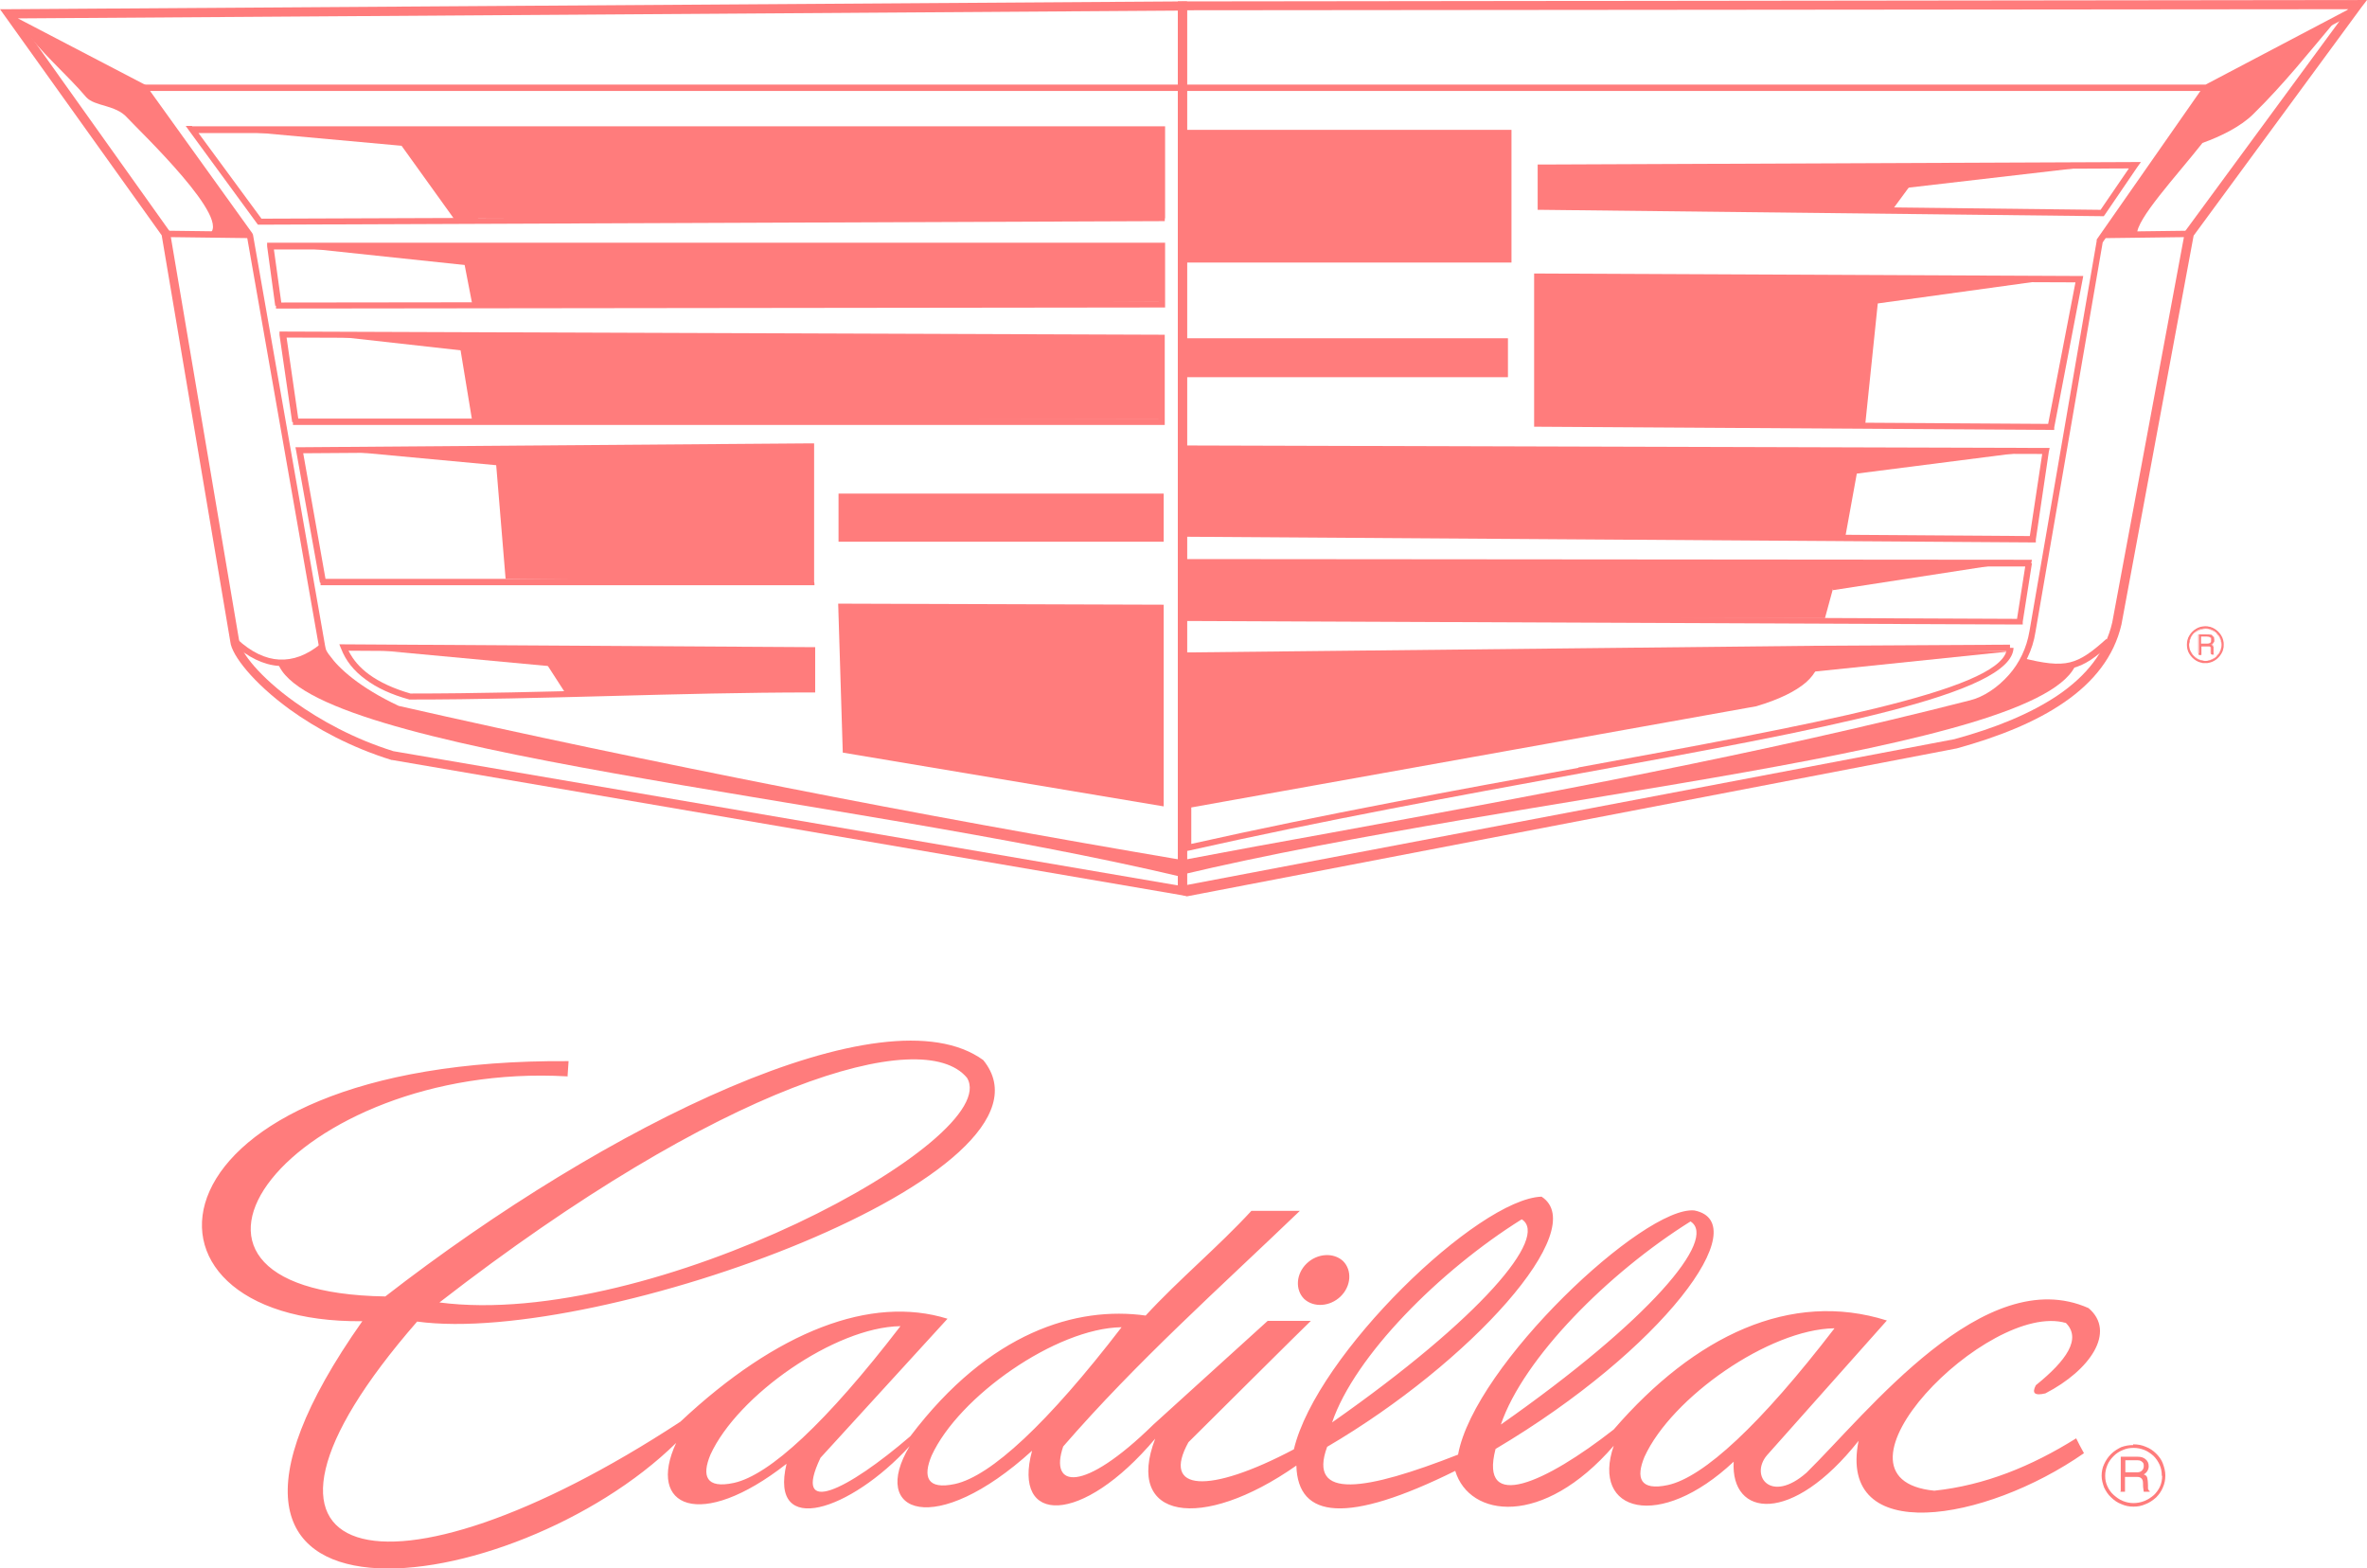 <?xml version="1.0" encoding="UTF-8"?> <svg xmlns="http://www.w3.org/2000/svg" version="1.1" viewBox="0 0 669 443.2"><defs><style> .cls-1 { fill-rule: evenodd; } .cls-1, .cls-2 { fill: #ff7c7c; } </style></defs><g><g id="Ebene_1"><path class="cls-2" d="M379.3,368.7h0Z"></path><path class="cls-1" d="M160.3,304.2c-77.6-4.4-128,61-51.4,62.2,62.6-48.6,141.2-87,169-66.8,25.9,31.8-108.6,80.9-160,73.9-61,70-9.1,83,74.4,28.3,27.4-25.7,53.9-35.8,75.5-29.1l-35.9,39.3c-8.1,17,7.6,9.2,25.4-6.1,22.4-29.6,47.1-36.8,66.5-34.1,9.5-10.3,20.4-19.3,29.9-29.6h13.7c-22.7,21.8-46.1,42.6-66.9,66.6-4,11.7,5.5,13.4,25.5-6.2l32.3-29.3h12.2c0-.1-34.6,34.3-34.6,34.3-7.7,13.9,5.6,14.8,29.8,2,6.4-26.9,52.1-70.8,70-71.4,14.1,9.1-20.1,47-60.6,70.7-5.6,15.2,11,12.4,37,2.2,4.6-25.3,52.6-70.4,66.8-69,17.5,3.5-8.8,39.3-56.2,67.4-4.7,18.1,14.1,9.6,33.4-5.5,22.9-26.5,50-39.4,77.2-30.8l-33.9,38.1c-4.9,5.8,1.1,13.8,11.2,4.9,17.3-17,50.3-59.6,79.7-46.5,7.9,6.7.4,17.6-12.2,24.1-3,.7-3.9,0-2.7-2.3,8.8-7.1,12.9-13.2,8.5-17.6-21.9-6.4-71.5,44-37.2,47.4,14.2-1.5,27.5-6.9,40.1-14.8.7,1.4,1.4,2.8,2.2,4.2-28,19.5-69.7,26.4-63.7-3.5-18.9,23.9-36.2,21.6-35.3,5.9-21,19.7-40.4,14.3-33.9-4.5-20.1,23.2-40.8,20.3-44.8,7.1-30.5,15.1-44.5,13.6-44.9-1.5-27,18.9-48.6,15.1-39.9-7.6-20.8,24.7-40.5,24.4-34.8,3.4-27.4,24.9-46.1,17.8-34.6-1.3-16.7,18.3-39.8,26-34.8,5-24.5,19.2-39.6,12.2-31.2-5.9-45.6,44.8-155.7,60.7-88.7-34.4-71.4.7-63.1-74.4,58.3-73.5l-.3,4.4h0ZM124.2,368.1c59.9,7.8,159.8-46.2,149.1-63.5-12.5-15.1-69.3,1.6-149.1,63.5h0ZM254.5,374.8c-20.9,27.2-37,42.1-47.1,44.3-7.9,1.7-9.1-2-6.6-8,7.7-16.8,35.2-36,53.6-36.3h.1ZM317,375.1c-20.9,27.2-37,42.1-47.1,44.3-7.9,1.7-9.1-2-6.6-8,7.7-16.8,35.2-36,53.6-36.3h.1ZM518.5,375.4c-20.9,27.2-37,42.1-47.1,44.3-7.9,1.7-9.1-2-6.6-8,7.7-16.8,35.2-36,53.6-36.3h.1ZM379.6,356.4c2.6,2.6,2.3,7.1-.7,10s-7.6,3.2-10.3.7c-2.6-2.6-2.3-7.1.7-10s7.6-3.2,10.3-.7h0ZM376.5,402c42.1-29.5,61.4-52.5,53.6-57.4-23.2,14.5-47.2,38.6-53.6,57.4h0ZM424.2,402.6c42.1-29.5,61.4-52.5,53.6-57.4-23.2,14.5-47.2,38.6-53.6,57.4h0Z"></path><path class="cls-1" d="M611,417c0-1.1-.2-2.1-.6-3-.4-.9-1-1.8-1.7-2.5-.8-.7-1.6-1.3-2.6-1.7-1-.4-2-.6-3.1-.6s-2.1.2-3,.6c-1,.4-1.8.9-2.6,1.7-.8.8-1.4,1.6-1.8,2.6s-.6,1.9-.6,3,.2,2,.6,2.9c.4.9,1,1.8,1.8,2.5s1.6,1.3,2.6,1.7c1,.4,2,.6,3,.6s2.1-.2,3.1-.6,1.9-1,2.7-1.7c.7-.7,1.3-1.5,1.7-2.4s.6-1.9.6-3h-.1ZM603,408.2c1.2,0,2.4.2,3.5.7,1.1.4,2.1,1.1,2.9,1.9.8.8,1.5,1.7,1.9,2.8.4,1.1.7,2.2.7,3.4s-.2,2.3-.7,3.4c-.4,1-1.1,2-1.9,2.8-.9.8-1.9,1.5-3,1.9-1.1.5-2.2.7-3.4.7s-2.3-.2-3.4-.7c-1.1-.4-2.1-1.1-2.9-1.9-.9-.8-1.5-1.8-2-2.8-.4-1.1-.7-2.2-.7-3.3s.2-2.3.7-3.3c.5-1.1,1.1-2,2-2.9.8-.8,1.8-1.4,2.8-1.9,1.1-.4,2.2-.6,3.4-.6h0v-.2h.1Z"></path><path class="cls-1" d="M599.4,421.4v-9.7h4.8c.9,0,1.6.2,2.2.7.6.5.9,1.1.9,2s-.5,1.8-1.4,2.3c.6.2.9.5,1,1s.2,1.1.2,2,0,.5,0,.8,0,.4.2.6c0,.2.2.3.3.3v.2h-1.7c0-.4-.2-1-.2-1.8s0-1.4-.3-1.8-.7-.6-1.4-.6h-3.4v4.2h-1.3v-.2h.1ZM600.7,416.1h3.4c.6,0,1-.2,1.3-.5s.5-.7.5-1.2,0-.9-.4-1.2c-.3-.3-.7-.5-1.3-.5h-3.5v3.3h0Z"></path><path class="cls-2" d="M335.5,1.7v251.6l-1.5-.3-223.1-38.2h-.2c-11.6-3.6-21.3-8.9-28.8-14.3-10.3-7.5-16.4-15.3-16.8-19.1h0l-19.4-114.9L1.5,4.7,0,2.6h2.6L334.2.4h1.3v1.3h0ZM332.9,250.2V3L5.1,5.2l42.8,60.1.2.6,19.5,115.2h0c.3,3.2,5.9,10.3,15.7,17.3,7.3,5.2,16.7,10.4,27.9,13.9l221.5,37.9h.2,0Z"></path><path class="cls-2" d="M335.5,3v247.1l216.9-41.2c11.4-3.1,21.6-7.2,29.5-12.6,7.7-5.3,13.2-12,15.1-20.4h0l20.5-110.2.2-.5,46-62.6-328.2.3h0ZM332.9,251.7V.4h1.3L666.4,0h2.6l-1.6,2.1-47.4,64.5-20.4,109.9h0c-2.1,9.1-7.9,16.3-16.2,22-8.1,5.6-18.7,9.8-30.3,13h0l-217.5,41.8-2.7-.8v-.8h0Z"></path><path class="cls-2" d="M4.1,4.7l37,19.3.3.3,29.9,41.6.2.4,20.4,116.3.2.9h0c.2.5.6,1.2,1.2,1.9,2.4,3.4,8.3,8.9,19.4,14.1,36,8.2,72.5,15.8,109.5,23.1s74.5,14.1,112.2,20.5l-.3,1.8c-37.9-6.4-75.3-13.3-112.3-20.5-37-7.2-73.6-14.9-109.7-23.1h-.2c-11.6-5.4-17.7-11.2-20.2-14.8-.7-.9-1.1-1.7-1.4-2.3-.3-.7-.3-1.3-.2-1.7l-20.3-115.7-29.7-41.3L3.3,6.3l.8-1.6h0Z"></path><polygon class="cls-2" points="40.7 23.9 623.4 23.9 665 2 665.8 3.6 624 25.6 623.6 25.7 40.7 25.7 40.7 23.9 40.7 23.9"></polygon><polygon class="cls-1" points="329.1 37.4 328.3 61.7 130.3 61.6 112.3 36.6 329.1 37.4 329.1 37.4"></polygon><polygon class="cls-1" points="328.3 85.3 327.6 69.6 130.3 69.6 133.5 86.1 328.3 85.3 328.3 85.3"></polygon><polygon class="cls-1" points="328.3 118.3 328.3 95.5 129.6 95.5 133.5 119.2 328.3 118.3 328.3 118.3"></polygon><polygon class="cls-1" points="139.8 126.1 229.2 126.1 229.3 164.4 142.9 163.6 139.8 126.1 139.8 126.1"></polygon><polygon class="cls-1" points="237 139.5 328.9 139.5 328.9 153.1 237 153.1 237 139.5 237 139.5"></polygon><polygon class="cls-1" points="334.2 95.6 426.2 95.6 426.2 106.6 334.2 106.6 334.2 95.6 334.2 95.6"></polygon><polygon class="cls-1" points="435.6 47.4 543.6 47.4 534.7 59.5 435.6 58.4 435.6 47.4 435.6 47.4"></polygon><polygon class="cls-1" points="229.5 183.8 152 183.8 160 196.2 229.5 194.8 229.5 183.8 229.5 183.8"></polygon><polygon class="cls-1" points="236.9 170.6 238.2 212.7 328.9 227.9 328.9 170.9 236.9 170.6 236.9 170.6"></polygon><polygon class="cls-1" points="334.2 36.7 427.2 36.7 427.2 74.2 334.2 74.2 334.2 36.7 334.2 36.7"></polygon><polygon class="cls-1" points="434.5 78.3 531.5 78.3 527.2 119.8 434.5 119.8 434.5 78.3 434.5 78.3"></polygon><polygon class="cls-1" points="334.2 126.7 334.2 150.8 521.5 152 526.1 126.7 334.2 126.7 334.2 126.7"></polygon><polygon class="cls-1" points="334.2 158.9 334.2 174.7 515.8 174.7 520.1 158.9 334.2 158.9 334.2 158.9"></polygon><path class="cls-1" d="M334.2,184.5v42.9c52-9.1,104-18.1,156-27.2,15.8-3.4,24.2-9.8,23.4-17.7l-179.4,1.9h0Z"></path><path class="cls-2" d="M624.3,25.3l-30,43.2-19,110.1h0c-.8,5.2-3.1,9.6-6.1,13.1-3.5,4.1-8,6.9-11.9,7.9-59.8,15.3-120.5,26.4-181.1,37.6-13.9,2.5-27.7,5.1-41.8,7.7l-.3-1.8c13.8-2.6,27.8-5.2,41.8-7.7,60.6-11.1,121.2-22.2,181-37.5,3.6-.9,7.7-3.5,11-7.3,2.8-3.2,4.9-7.4,5.7-12.2h0l19-110.3v-.4l30.3-43.4,1.5,1h-.1Z"></path><polygon class="cls-2" points="46.9 65.2 70.6 65.5 70.6 67.3 46.9 67 46.9 65.2 46.9 65.2"></polygon><polygon class="cls-2" points="618.8 67 595.1 67.3 595.1 65.5 618.8 65.2 618.8 67 618.8 67"></polygon><path class="cls-2" d="M327.6,37.6H56.1l17.8,24.2,253.5-.9v-23.2h.2ZM54.3,35.7h275v25.9c-.1,0-.1.9-.1.9h-.9l-254.9,1h-.5l-.3-.4-19.1-26.1-1-1.4h1.8Z"></path><path class="cls-2" d="M77.4,70.4l2.1,15.1,248-.3v-14.7H77.4ZM77.8,86.5l-2.3-16.9v-1h253.8v18.3h-.9l-249.6.3h-.8v-.8h-.2,0Z"></path><path class="cls-2" d="M81,95.4l3.3,22.9h243.1v-22l-246.5-.9h0ZM82.6,119.4l-3.6-24.7v-1h.9l248.4.9h.9v25.5H82.8v-.8h-.2Z"></path><path class="cls-2" d="M85.7,128.1l6.3,35.5h136.4v-36.5c-.1,0-142.7,1-142.7,1h0ZM90.4,164.6l-6.7-37.2-.2-1h1.1l144.6-1.1h.9v39.2c.1,0,.1.9.1.9H90.6v-.7h-.2Z"></path><path class="cls-2" d="M97.1,182.1l132.4.8h.9v12.8h-.9c-18.9,0-37.9.5-56.8,1-18.9.5-37.9,1-56.8,1h-.2c-5.1-1.4-9.2-3.3-12.4-5.7-3.3-2.4-5.6-5.3-6.9-8.7l-.5-1.2h1.3,0ZM228.6,184.7l-130.1-.8c1.3,2.6,3.2,4.8,5.8,6.7,3,2.2,6.9,4,11.7,5.4,18.9,0,37.8-.5,56.7-1,18.6-.5,37.3-1,55.9-1v-9.2h0Z"></path><path class="cls-2" d="M435.6,46.5l167.8-.7h1.7l-1,1.4-9.2,13.5-.3.4h-.5l-158.6-1.8h-.9v-12.8h1,0ZM601.7,47.6l-165.2.7v9.2l157.2,1.8,8-11.7h0Z"></path><path class="cls-2" d="M588.6,79.1l-8,41.7v.7h-.9l-145.2-.9h-.9v-43.3h.9l153.2.7h1.1l-.2,1.1h0ZM578.9,119.7l7.7-39.9-151.2-.6v39.7l143.5.9h0Z"></path><path class="cls-2" d="M579.1,127.5l-3.7,25v.8h-.9l-238.6-1.6h-.9v-25.8h.9l242.4.7h1l-.2,1h0ZM573.7,151.5l3.5-23.2-240.4-.7v22.3l237,1.6h-.1Z"></path><path class="cls-2" d="M574.3,159.2l-2.6,16.5v.8h-.9l-235.6-1h-.9v-17.5h.9l238.1.2h1l-.2,1h.2ZM570.1,174.8l2.3-14.7-236.2-.2v14l233.9,1h0Z"></path><path class="cls-2" d="M569.1,183.1c-.5,13.2-53.5,22.9-122.6,35.5-34.4,6.3-72.7,13.3-110.5,21.8l-1.1.2v-14h.7c0-.1,160.4-28.8,160.4-28.8,6.1-1.8,10.5-4,13.3-6.4,2.7-2.3,3.8-5,3.3-7.9v-1h.9l54.6-.3v.9h1ZM446.1,216.9c66.5-12.2,118-21.6,121-32.9l-52.6.3c0,3.2-1.2,6-4,8.5-3,2.6-7.7,4.9-14.1,6.8h0l-159.7,28.6v10.3c37.5-8.4,75.4-15.3,109.4-21.5h0Z"></path><path class="cls-2" d="M67,180.6c4,3.7,8,5.6,11.9,5.8s7.8-1.2,11.7-4.4l1.1,1.4c-4.2,3.5-8.5,5.1-12.9,4.8-4.3-.3-8.7-2.4-13-6.3l1.2-1.3h0Z"></path><path class="cls-2" d="M596.6,181.9c-4.3,3.9-7.3,6.1-11.1,7-3.7.9-7.9.3-14.5-1.3l.4-1.7c6.3,1.6,10.3,2.1,13.6,1.3s6.2-2.9,10.3-6.6l1.2,1.3h0Z"></path><path class="cls-1" d="M621.4,179.3h2.2c.5,0,.9,0,1.2.1.3,0,.5.2.7.5.2.2.2.5.3.9,0,.4,0,.7-.3.9-.2.3-.4.4-.8.4h0c.3,0,.5.1.6.3,0,.1.2.3.3.5v1.7c0,.2,0,.3.2.4h-.7c0-.1,0-.3-.2-.5v-1.5c0-.1-.2-.2-.4-.3h-2.3v2.4h-.7v-5.7h0ZM622.1,180v1.9h1.8c.8,0,1.1-.3,1.1-1s0-.6-.3-.8c-.2-.1-.6-.2-1-.2h-1.6ZM623.3,187.4c-.9,0-1.8-.2-2.6-.7s-1.4-1.1-1.9-1.9c-.5-.8-.7-1.7-.7-2.6s.2-1.8.7-2.6,1.1-1.4,1.9-1.9c.8-.5,1.7-.7,2.6-.7s1.8.2,2.6.7,1.4,1.1,1.9,1.9c.5.8.7,1.7.7,2.6s-.2,1.8-.7,2.6-1.1,1.4-1.9,1.9c-.8.5-1.7.7-2.6.7h0ZM623.3,186.8c.8,0,1.6-.2,2.3-.6.7-.4,1.3-1,1.7-1.7s.6-1.5.6-2.3-.2-1.6-.6-2.3c-.4-.7-1-1.3-1.7-1.7s-1.5-.6-2.3-.6-1.6.2-2.3.6c-.7.4-1.3,1-1.7,1.7s-.6,1.5-.6,2.3.2,1.6.6,2.3c.4.7,1,1.3,1.7,1.7s1.5.6,2.3.6h0Z"></path><path class="cls-2" d="M621.4,179.3h3.4c.2,0,.3.1.4.2,0,0,.2.2.3.3,0,.1,0,.2.2.4v.5h0v.5c0,.2,0,.3-.2.4,0,.1-.2.2-.3.3,0,0-.2.1-.4.1h.3s.2,0,.2.1h0s0,.1.2.2v2.2h0c0,.1-.7.1-.7.1v-1.9h0v-.2s0-.1-.2-.2c0,0-.2,0-.3-.1h-2.3v2.4h-.7v-5.7h0v.4h0ZM623.6,179.3h-2.2v5.7h.7v-2.5h2.3s.2,0,.3.1c0,0,0,.1.2.2v.2h0v.3h0v.6h0v.6h0v.4h.7v-.5h0v-1.6h0v-.3s0-.2-.2-.2c0,0,0-.1-.2-.1,0,0-.2,0-.3-.1h0c.2,0,.3,0,.4-.1,0,0,.2-.2.3-.3,0-.1.2-.3.2-.4v-.5h0v-.5c0-.1,0-.3-.2-.4h0c0-.1-.2-.2-.3-.3,0,0-.2-.1-.4-.2h-1.3ZM622.1,180v1.9h1.8c.4,0,.7,0,.8-.2.2-.2.3-.4.3-.7v-.5h0c0-.1,0-.2-.2-.3,0,0-.2-.1-.4-.2h-2.3,0ZM622.1,181.9v-1.9h2.2c.2,0,.3,0,.4.2,0,0,.2.2.2.3h0v.5c0,.3,0,.6-.3.7-.2.2-.5.2-.9.2h-1.8.2,0ZM623.3,187.4c-.5,0-.9,0-1.3-.2-.4-.1-.8-.3-1.2-.5s-.8-.5-1.1-.8-.6-.7-.8-1.1c-.2-.4-.4-.8-.5-1.2s-.2-.9-.2-1.3,0-.9.2-1.4c0-.4.3-.9.5-1.2.2-.4.5-.8.8-1.1s.7-.6,1.1-.8c.4-.2.8-.4,1.2-.5s.9-.2,1.3-.2.9,0,1.3.2c.4.1.8.3,1.2.5s.8.5,1.1.8.6.7.8,1.1c.2.4.4.8.5,1.2s.2.9.2,1.4,0,.9-.2,1.3c0,.4-.3.8-.5,1.2s-.5.8-.8,1.1-.7.6-1.1.8c-.4.2-.8.4-1.2.5s-.9.2-1.3.2h0ZM622,187.2c.4.1.9.2,1.3.2s.9,0,1.3-.2c.4-.1.8-.3,1.2-.5s.7-.5,1.1-.8c.3-.3.6-.7.8-1.1.2-.4.4-.8.5-1.2s.2-.9.2-1.3,0-.9-.2-1.3c0-.4-.3-.8-.5-1.2s-.5-.8-.8-1.1-.7-.6-1.1-.8c-.4-.2-.8-.4-1.2-.5s-.9-.2-1.3-.2-.9,0-1.3.2c-.4.1-.8.3-1.2.5s-.8.5-1.1.8-.6.7-.8,1.1c-.2.4-.4.8-.5,1.2s-.2.9-.2,1.3,0,.9.2,1.3c0,.4.3.8.5,1.2s.5.8.8,1.1.7.6,1.1.8c.4.2.8.4,1.2.5h0ZM623.3,186.8c.4,0,.8,0,1.2-.2.4-.1.7-.3,1.1-.5.4-.2.7-.4.9-.7.3-.3.5-.6.7-.9.2-.4.4-.7.5-1.1s.2-.8.2-1.2h0c0-.4,0-.8-.2-1.2,0-.4-.3-.7-.5-1.1-.2-.4-.4-.7-.7-.9-.3-.3-.6-.5-.9-.7-.4-.2-.7-.4-1.1-.5-.4-.1-.8-.2-1.2-.2h0c-.4,0-.8,0-1.2.2-.4.1-.7.3-1.1.5-.4.2-.7.4-.9.7-.3.3-.5.6-.7.9-.2.4-.4.7-.5,1.1,0,.4-.2.8-.2,1.2s0,.8.2,1.2c0,.4.3.7.5,1.1.2.4.5.7.7.9.3.3.6.5.9.7.4.2.7.4,1.1.5.4.1.8.2,1.2.2h0ZM624.5,186.7c-.4.1-.8.2-1.2.2h0c-.4,0-.8,0-1.2-.2-.4-.1-.7-.3-1.1-.5-.4-.2-.7-.5-1-.7-.3-.3-.5-.6-.7-.9-.2-.4-.4-.7-.5-1.1,0-.4-.2-.8-.2-1.2s0-.8.2-1.2c0-.4.3-.8.5-1.1.2-.4.5-.7.7-.9.3-.3.6-.5,1-.7s.7-.4,1.1-.5c.4-.1.8-.2,1.2-.2h0c.4,0,.8,0,1.2.2.4.1.7.3,1.1.5h0c.4.2.7.4.9.7.3.3.5.6.7.9.2.4.4.7.5,1.1,0,.4.2.8.2,1.2h0c0,.4,0,.8-.2,1.2,0,.4-.3.7-.5,1.1-.2.4-.4.7-.7.9-.3.3-.6.5-.9.7-.4.2-.7.4-1.1.5h0Z"></path><path class="cls-1" d="M6.3,7.4c4.4,6.7,12.9,13.9,18.1,20.1,2.4,2.6,8.3,2.1,11.5,5.7,3.4,3.7,30.7,29.6,22.9,33.1l11.9.2-29.9-41.6L6.3,7.4h0Z"></path><path class="cls-1" d="M90.5,183.2c-4.6,3.5-7.1,5-12,4.1,8.7,25.5,158.6,37.5,255.8,60.6v-3.9c-74.6-12.3-148.7-26.5-221.9-43.6-10.2-4-17.5-9.7-21.8-17.2h0Z"></path><path class="cls-1" d="M572,186c4.6,3.5,10,2.1,14.9,1.3-8.7,25.5-156.2,36.9-253.3,60,0-1.3.6-2.5.6-3.8,74.6-12.3,145.7-26,218.9-43.1,10.2-4,14.7-6.8,19-14.4h-.1Z"></path><path class="cls-1" d="M660.6,5.3c-8,9.5-15,18.4-23.9,27.1-3.5,3.4-8.9,6.1-14.2,8-7.4,9.4-18.8,21.6-18.5,25.9-3,0-6.1-.3-9.1-.4,9.5-13.7,19-27.4,28.5-41.1,12.3-6.5,24.7-13,37-19.5,0,0,.2,0,.2,0Z"></path><polygon class="cls-1" points="62.9 36.6 113.5 41.2 128.8 62.5 135.7 62.4 115 36.6 62.9 36.6 62.9 36.6"></polygon><polygon class="cls-1" points="80.4 69.5 134.2 75.2 132 69.6 80.4 69.5 80.4 69.5"></polygon><polygon class="cls-1" points="90.7 94.6 132.8 99.3 131.4 94.7 90.7 94.6 90.7 94.6"></polygon><polygon class="cls-1" points="93.3 127.1 141.6 131.6 140.2 127.1 93.3 127.1 93.3 127.1"></polygon><polygon class="cls-1" points="108.4 183.9 156.7 188.4 155.3 183.8 108.4 183.9 108.4 183.9"></polygon><polygon class="cls-1" points="542.2 46.9 537.1 53.3 594 46.7 542.2 46.9 542.2 46.9"></polygon><polygon class="cls-1" points="529.7 85.9 580.4 78.9 531.1 78.7 529.7 85.9 529.7 85.9"></polygon><polygon class="cls-1" points="523.6 134 575.2 127.4 524.5 127.2 523.6 134 523.6 134"></polygon><polygon class="cls-1" points="518 166.8 567.9 159.1 518.3 159.1 518 166.8 518 166.8"></polygon><polygon class="cls-1" points="511.9 189.9 568 184.1 513.6 183.4 511.9 189.9 511.9 189.9"></polygon></g></g></svg> 